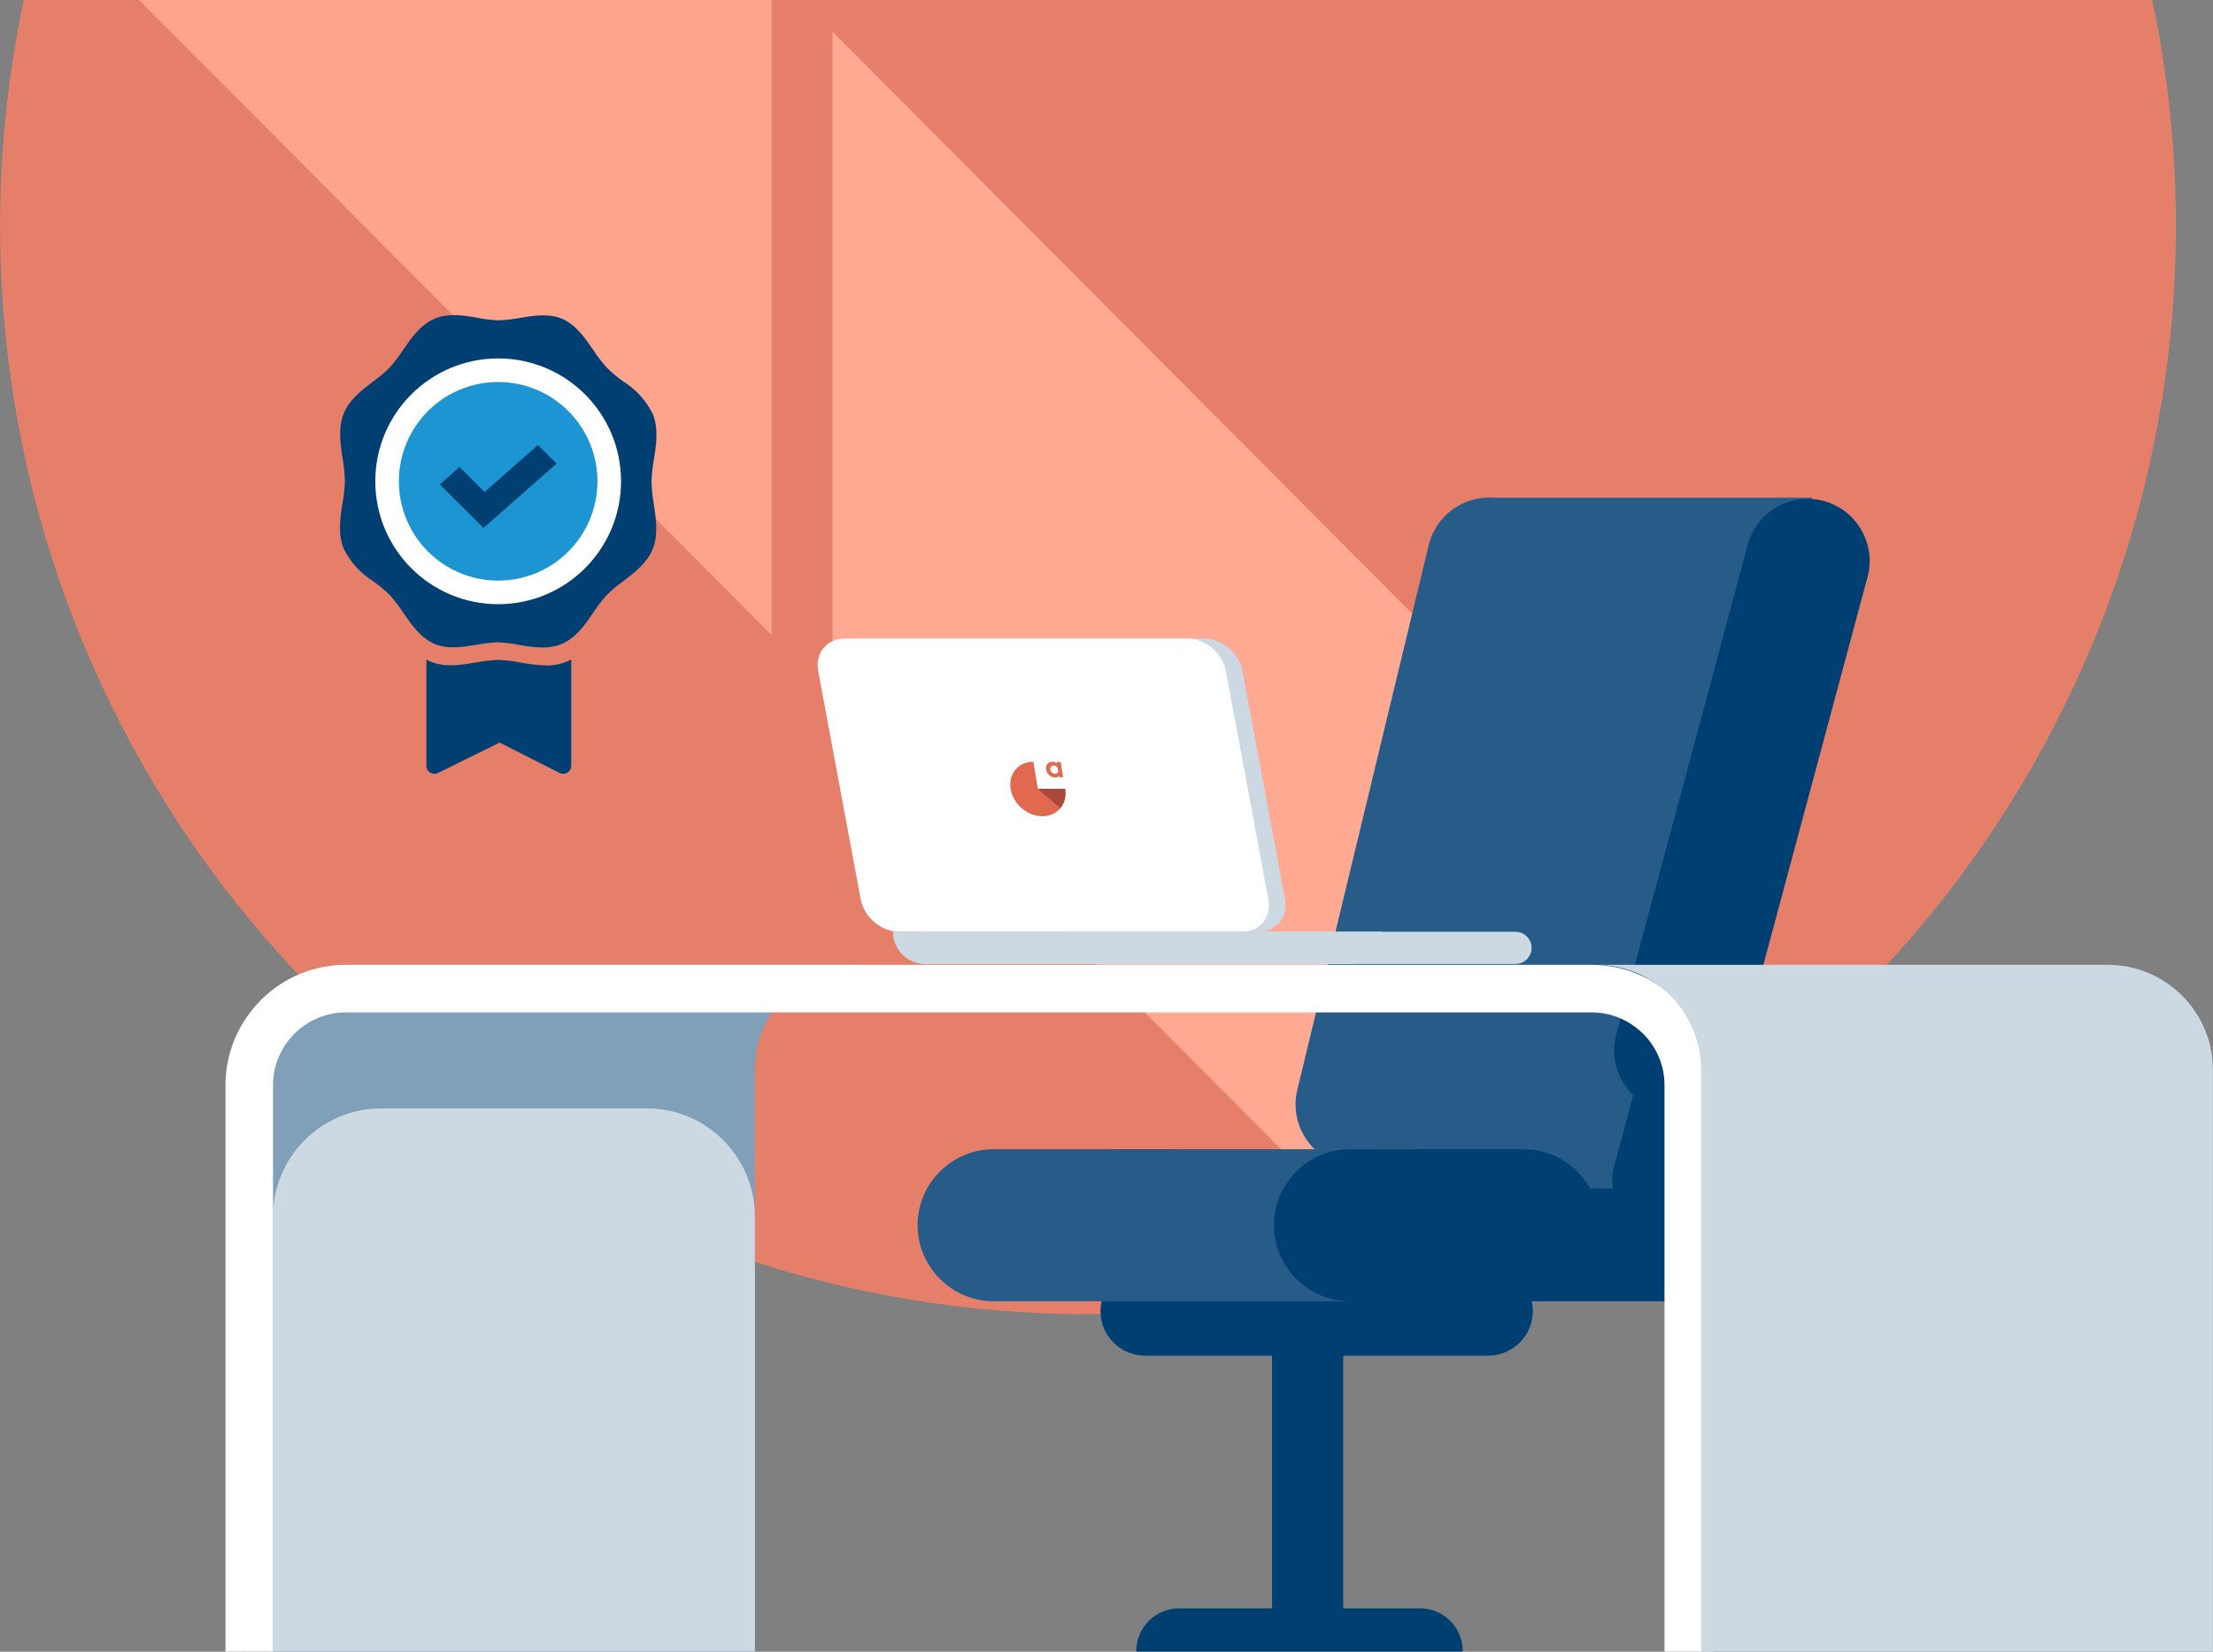 <?xml version="1.0" encoding="utf-8"?>
<!-- Generator: Adobe Illustrator 25.0.1, SVG Export Plug-In . SVG Version: 6.00 Build 0)  -->
<svg version="1.1" id="Calque_1" xmlns="http://www.w3.org/2000/svg" xmlns:xlink="http://www.w3.org/1999/xlink" x="0px" y="0px"
	 viewBox="0 0 536 400" style="enable-background:new 0 0 536 400;" xml:space="preserve">
<rect x="0" y="0" width="536" height="400" fill="#808080" stroke="none"/>
<style type="text/css">
	.st0{fill:#E57F6A;}
	.st1{fill-rule:evenodd;clip-rule:evenodd;fill:#FFA993;}
	.st2{fill-rule:evenodd;clip-rule:evenodd;fill:#265C87;}
	.st3{fill-rule:evenodd;clip-rule:evenodd;fill:#003F72;}
	.st4{fill:#003F72;}
	.st5{fill-rule:evenodd;clip-rule:evenodd;fill:#CCD9E3;}
	.st6{fill-rule:evenodd;clip-rule:evenodd;fill:#FFFFFF;}
	.st7{fill:#E16950;}
	.st8{fill:#AC483A;}
	.st9{fill-rule:evenodd;clip-rule:evenodd;fill:#809FB8;}
	.st10{fill:#FFA48C;}
	.st11{fill:#FFFFFF;}
	.st12{fill:#1E95D3;}
</style>
<circle id="Ellipse_954" class="st0" cx="263.52" cy="54.76" r="263.5"/>
<polygon class="st1" points="201.64,169.29 330.34,298.42 443.6,250.55 201.64,7.67 "/>
<path class="st2" d="M403.77,272.02h12.17l22.96-151.48h-77.12c-0.74-0.06-1.49-0.05-2.22,0h-0.01v0
	c-6.19,0.47-11.72,4.77-13.41,11.09L314.3,263.6c-1.46,5.44,0.3,11.03,4.11,14.71h23.05l56.66,23.18L403.77,272.02z"/>
<path class="st3" d="M395.57,265.21l-4.71,17.58c-1.58,5.91,1.96,12.05,7.87,13.63h0c5.91,1.59,12.05-1.96,13.64-7.87l8.11-30.27
	l2.35-8.76l29.5-109.8c2.14-7.98-2.64-16.26-10.62-18.4l0,0c-7.98-2.14-16.26,2.64-18.4,10.62l-31.84,118.55
	C390.01,255.95,391.77,261.54,395.57,265.21z"/>
<path class="st3" d="M277.33,306.73h83.14c5.93,0,10.79,4.86,10.79,10.79v0c0,5.93-4.86,10.79-10.79,10.79h-83.14
	c-5.93,0-10.79-4.86-10.79-10.79v0C266.54,311.59,271.4,306.73,277.33,306.73z"/>
<path class="st2" d="M298.86,287.84h22.3c7.5,0,13.64,6.14,13.64,13.64v0c0,7.5-6.14,13.64-13.64,13.64h-38.41h-11.11h-30.98
	c-10.12,0-18.41-8.28-18.41-18.41v0c0-10.12,8.28-18.41,18.41-18.41h42.09C289.66,278.31,295.71,282.17,298.86,287.84z"/>
<rect x="270.39" y="278.31" class="st2" width="62.84" height="36.81"/>
<path class="st3" d="M385.18,287.84h22.3c7.51,0,13.64,6.14,13.64,13.64v0c0,7.5-6.14,13.64-13.64,13.64h-38.41h-11.11h-30.98
	c-10.12,0-18.41-8.28-18.41-18.41v0c0-10.12,8.28-18.41,18.41-18.41h42.08C375.98,278.31,382.03,282.17,385.18,287.84z"/>
<g>
	<rect x="308.1" y="320.66" class="st4" width="17.23" height="77.6"/>
	<path class="st4" d="M275.21,399.97h79.08v-0.1c0-5.73-4.65-10.38-10.38-10.38h-58.32c-5.73,0-10.38,4.65-10.38,10.38V399.97z"/>
</g>
<g>
	<g>
		<g>
			<path class="st5" d="M208.56,154.66h83.09c4.3,0,8.48,3.52,9.28,7.83l10.3,55.32c0.8,4.31-2.06,7.83-6.37,7.83h-83.09
				c-4.31,0-8.48-3.52-9.29-7.83l-10.3-55.32C201.38,158.19,204.25,154.66,208.56,154.66z"/>
			<path class="st6" d="M204.54,154.66h83.09c4.3,0,8.48,3.52,9.28,7.83l10.3,55.32c0.8,4.31-2.06,7.83-6.37,7.83h-83.09
				c-4.3,0-8.48-3.52-9.28-7.83l-10.3-55.32C197.37,158.19,200.24,154.66,204.54,154.66z"/>
			<path class="st5" d="M334.68,225.64c0,4.3-3.52,7.83-7.83,7.83H224.1c-4.3,0-7.83-3.52-7.83-7.83H334.68z"/>
		</g>
		<g>
			<g id="Groupe_4241_3_">
				<g id="Groupe_1904_3_">
					<path id="Tracé_929_3_" class="st7" d="M251.38,191.07l-1.09-6.6c-3.65,0-6.11,2.96-5.51,6.6c0.6,3.65,4.04,6.6,7.69,6.6
						c3.65,0,6.11-2.96,5.51-6.6L251.38,191.07L251.38,191.07z"/>
					<path id="Tracé_930_3_" class="st8" d="M257.97,191.02h-6.65l5.48,4.7C257.84,194.48,258.26,192.79,257.97,191.02z"/>
				</g>
				<g id="Groupe_1905_3_">
					<path id="Tracé_931_3_" class="st7" d="M257.51,188.22h-0.95l-0.05-0.3c-0.24,0.25-0.58,0.38-0.96,0.37
						c-0.53,0-1.07-0.23-1.49-0.62c-0.36-0.36-0.61-0.82-0.68-1.29c-0.21-1.02,0.44-1.87,1.45-1.91h0h0.03
						c0.39,0,0.79,0.13,1.14,0.37l-0.05-0.3h0.95L257.51,188.22z M256.13,185.83c-0.26-0.29-0.63-0.45-0.98-0.45
						c-0.55,0.04-0.89,0.51-0.76,1.07c0.12,0.51,0.6,0.92,1.12,0.94c0.35,0,0.66-0.17,0.81-0.45L256.13,185.83z"/>
				</g>
			</g>
		</g>
	</g>
	<path class="st5" d="M367.06,233.45h-61.34c-2.15,0-3.9-1.76-3.9-3.9v0c0-2.15,1.76-3.9,3.9-3.9h61.34c2.15,0,3.9,1.76,3.9,3.9v0
		C370.96,231.69,369.2,233.45,367.06,233.45z"/>
</g>
<g>
	<path class="st9" d="M208.23,233.66H84.26c-13.97,0-25.4,11.43-25.4,25.4v140.91h123.97V259.06
		C182.83,245.09,194.26,233.66,208.23,233.66z"/>
	<path class="st5" d="M182.83,399.97V294.46c-0.05-14.32-11.78-26.03-26.11-26.03H92.24c-14.36,0-26.11,11.75-26.11,26.11v105.42
		H182.83z"/>
	<path class="st6" d="M83.74,233.66h301.8c8.02,0,15.3,3.28,20.58,8.55v0.02c5.28,5.28,8.55,12.56,8.55,20.56v137.18h-11.52V262.79
		c0-4.85-1.98-9.25-5.17-12.44l-0.01,0.01c-3.19-3.19-7.6-5.18-12.43-5.18H83.74c-4.84,0-9.24,1.98-12.43,5.18l-0.01-0.01
		c-3.19,3.19-5.17,7.6-5.17,12.44v137.18H54.61V262.79c0-8,3.28-15.28,8.55-20.56v-0.02C68.43,236.93,75.72,233.66,83.74,233.66z"/>
	<path class="st5" d="M386.61,233.66h123.97c13.97,0,25.4,11.43,25.4,25.4v140.91H412.01V259.06
		C412.01,245.09,400.58,233.66,386.61,233.66z"/>
</g>
<path class="st10" d="M67.85-121.71C42.34-93.45,22.88-59.63,11.48-22.28l175.41,176.07V-7.83L75.17-119.92L67.85-121.71z"/>
<g>
	<g>
		<path id="Tracé_50755_2_" class="st4" d="M125.61,156.15c1.89,0.38,3.81,0.61,5.74,0.66c1.64,0.03,3.27-0.27,4.78-0.9
			c3.42-1.48,5.65-4.74,7.62-7.62c0.94-1.46,1.99-2.84,3.14-4.13c1.27-1.25,2.64-2.4,4.09-3.44c2.84-2.16,5.77-4.4,7.13-7.82
			s0.79-7.19,0.25-10.82c-0.32-1.81-0.51-3.64-0.56-5.48c0.06-1.76,0.25-3.51,0.57-5.24c0.55-3.5,1.18-7.46-0.23-11.05
			c-1.63-3.29-4.14-6.06-7.26-8c-1.4-0.99-2.71-2.09-3.93-3.3c-1.19-1.33-2.28-2.76-3.25-4.25c-2.09-3.02-4.21-6.09-7.47-7.52
			c-3.26-1.42-6.85-0.83-10.31-0.26c-1.71,0.33-3.45,0.53-5.2,0.59c-1.68-0.06-3.36-0.26-5.01-0.6c-3.34-0.59-7.11-1.23-10.52,0.24
			c-3.41,1.48-5.65,4.75-7.62,7.62c-0.93,1.46-1.98,2.83-3.13,4.13c-1.27,1.25-2.63,2.4-4.07,3.44c-2.85,2.17-5.78,4.4-7.14,7.83
			c-1.36,3.43-0.79,7.18-0.25,10.81c0.32,1.81,0.51,3.65,0.56,5.49c-0.06,1.76-0.25,3.51-0.57,5.24c-0.55,3.51-1.18,7.46,0.24,11.05
			c1.63,3.29,4.15,6.06,7.27,8c1.4,0.99,2.71,2.09,3.93,3.29c1.19,1.33,2.28,2.76,3.25,4.25c2.08,3.02,4.21,6.09,7.48,7.52
			c3.27,1.43,6.85,0.83,10.3,0.26c1.71-0.33,3.45-0.53,5.2-0.59C122.29,155.62,123.96,155.82,125.61,156.15z"/>
		<g>
			<circle class="st11" cx="120.66" cy="116.56" r="29.76"/>
			<path class="st12" d="M120.66,92.51c-13.28,0-24.05,10.77-24.05,24.05s10.77,24.05,24.05,24.05c13.28,0,24.05-10.77,24.05-24.05
				C144.7,103.28,133.94,92.52,120.66,92.51z"/>
		</g>
		<path id="Tracé_50754_3_" class="st4" d="M117.11,127.85l-10.58-10.54l4.78-4.21l6.07,6.05l12.91-11.38l4.51,4.5L117.11,127.85z"
			/>
	</g>
	<path class="st4" d="M137.37,160.19c-1.62,0.67-3.37,1-5.12,0.97c-2.06-0.06-4.12-0.3-6.14-0.71c-1.76-0.36-3.55-0.57-5.35-0.63
		c-1.87,0.06-3.73,0.27-5.56,0.63c-3.7,0.61-7.53,1.25-11.03-0.28c-0.31-0.13-0.6-0.28-0.89-0.44v25.71c0,1.08,0.87,1.95,1.94,1.95
		c0.3,0,0.6-0.07,0.87-0.2l14.92-7.36l14.51,7.35c0.96,0.49,2.13,0.1,2.62-0.86c0.14-0.28,0.21-0.58,0.21-0.89V159.7
		C138.02,159.88,137.7,160.04,137.37,160.19z"/>
</g>
</svg>
